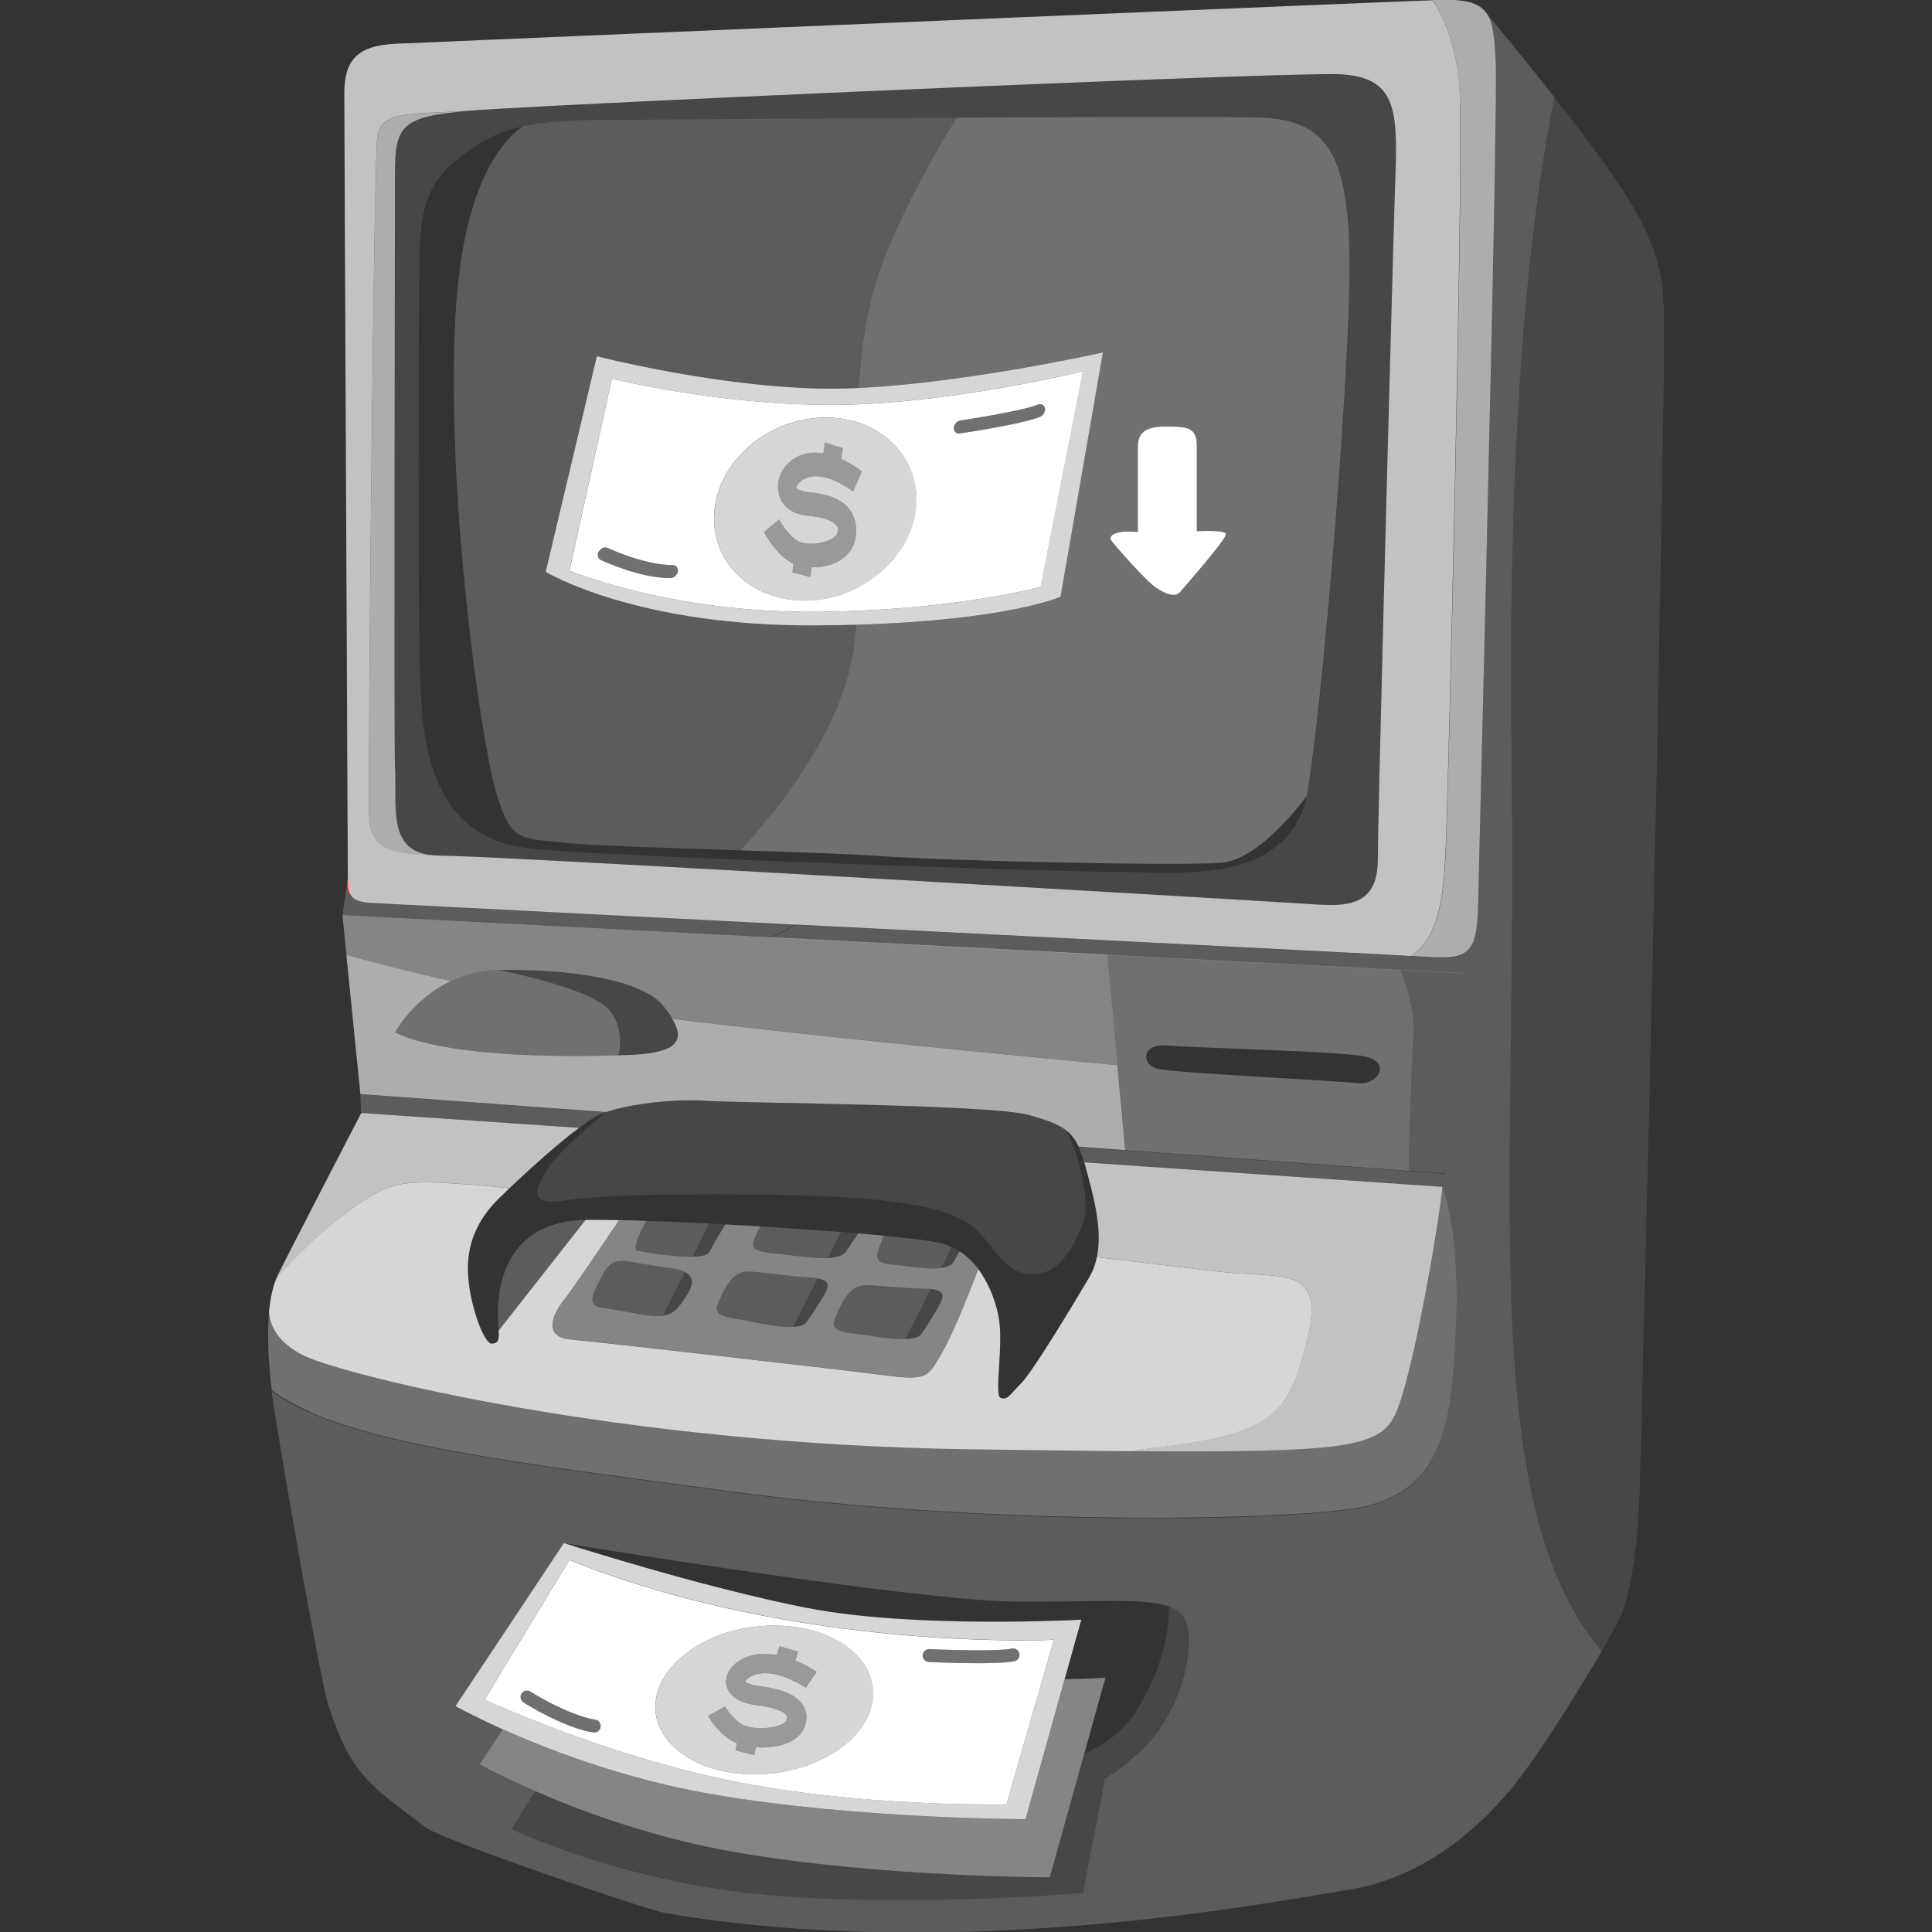 <svg viewBox="0 0 300 300" xmlns="http://www.w3.org/2000/svg"><rect x="0" y="0" width="300" height="300" fill="#333333" stroke="none"/><g fill="#fff"><path d="m 133.42 60.25 c 16.67 -.77 37.83 -5.51 37.83 -5.51 l -6.58 37.94 s -8.11 3.63 -31.65 4.34 c -.16 1.79 -.37 3.51 -.68 5.15 -2.34 12.56 -12.5 24.68 -17.35 29.87 8.66 .28 17.1 .57 21.8 .9 10.84 .77 46.71 1.55 52.9 1.03 4.41 -.37 9.74 -5.71 13.19 -10.34 .07 -.31 .14 -.61 .19 -.94 2.56 -15.25 6.95 -69.78 6.47 -84.18 s -3.42 -19.89 -13.79 -20.25 c -4.59 -.16 -25.06 -.11 -46.6 0 -.17 0 -.34 0 -.52 0 -4.05 6.51 -8.4 14.39 -11.46 22.35 -2.32 6.06 -3.35 12.77 -3.77 19.64 z m 43.26 22.36 v -13.16 c 0 -1.94 .77 -3.23 4.26 -3.23 s 4.9 .13 4.9 2.97 v 13.29 s 4.26 -.26 4.52 .39 -6.32 8.13 -7.1 9.03 -2.19 .39 -3.74 -.65 -6.45 -6.58 -6.97 -7.36 c -.52 -.77 .77 -1.68 4.13 -1.29 z" opacity=".3"/><path d="m 224.56 130.86 c -.32 7.99 -.92 14.57 -5.45 17.58 1 .07 1.9 .13 2.73 .17 .45 .02 .87 .04 1.27 .05 1.13 .03 2.07 -.01 2.86 -.16 .44 -.09 .82 -.22 1.16 -.4 .65 -.33 1.13 -.82 1.49 -1.55 .14 -.29 .27 -.62 .37 -.99 .05 -.19 .1 -.38 .14 -.59 .22 -1.05 .34 -2.37 .38 -4.06 .02 -.92 .07 -3.11 .15 -6.29 .02 -.91 .05 -1.9 .07 -2.96 .01 -.4 .02 -.81 .03 -1.23 .03 -1.26 .06 -2.61 .1 -4.04 .03 -1.27 .06 -2.61 .1 -4.01 .05 -2.1 .11 -4.32 .16 -6.66 .04 -1.56 .08 -3.16 .12 -4.81 .08 -3.29 .16 -6.76 .25 -10.34 .04 -1.79 .09 -3.61 .13 -5.45 .02 -.92 .04 -1.85 .07 -2.78 .04 -1.86 .09 -3.74 .13 -5.64 .25 -10.42 .49 -21.23 .72 -31.35 .06 -2.76 .12 -5.47 .17 -8.1 .04 -1.76 .07 -3.48 .11 -5.17 .03 -1.69 .07 -3.33 .1 -4.93 .05 -2.4 .09 -4.7 .13 -6.88 .03 -1.45 .05 -2.85 .07 -4.18 s .04 -2.61 .06 -3.81 c .03 -1.81 .05 -3.46 .07 -4.93 .01 -.98 .02 -1.89 .03 -2.71 .01 -1.23 .01 -2.28 .01 -3.11 0 -.28 0 -.53 -.01 -.76 -.01 -.46 -.01 -.82 -.03 -1.08 -.04 -.9 -.08 -1.74 -.14 -2.52 -.06 -.77 -.13 -1.48 -.24 -2.13 s -.24 -1.22 -.41 -1.73 -.39 -.95 -.67 -1.32 c -1.4 -1.89 -4.07 -2.12 -7.87 -2.01 -.11 0 -.27 .01 -.46 .01 1.97 2.91 4.11 7.95 4.3 16.27 .37 15.74 -1.83 105.4 -2.2 114.55 z" opacity=".6"/><path d="m 219.44 160.87 c -.32 5.14 -.64 17.89 -.72 20.93 l 5.72 .42 3.05 -31.11 -10.11 -.52 c .82 1.87 2.33 5.97 2.06 10.28 z" opacity=".2"/><path d="m 170.32 195.2 c 9.65 1.16 16.77 2.01 19.11 2.27 9.88 1.1 16.47 -1.1 13.54 10.61 s -5.12 14.64 -24.52 16.84 c -.8 .09 -1.74 .23 -2.79 .41 33.13 .26 38.55 -.61 40.97 -5.65 2.93 -6.1 7.32 -32.94 7.32 -35.38 l -24.04 -1.64 -22.5 -1.54 -2.46 -.17 -6.15 -.42 -.42 -.03 c .07 .22 .13 .45 .19 .69 1.17 4.38 2.68 9.58 1.75 14.02 z" opacity=".7"/><path d="m 53.28 188.69 c 7.32 -5.49 8.78 -5.49 19.76 -4.76 1.16 .08 3.25 .28 6.08 .57 4 -3.8 7.94 -7.24 10.78 -9.36 l -33.81 -2.31 s -2.5 4.82 -5.37 10.37 -6.1 11.83 -7.56 14.76 c -.04 .09 -.08 .2 -.12 .29 2.84 -3.07 6.59 -6.81 10.24 -9.56 z" opacity=".7"/><path d="m 174.73 178.59 l 2.41 .18 2.6 .19 38.99 2.85 c .07 -3.04 .4 -15.79 .72 -20.93 .27 -4.31 -1.24 -8.41 -2.06 -10.28 l -20.13 -1.04 -8.18 -.42 -7.78 -.4 -9.38 -.49 1.59 17.16 1.22 13.19 z m 6.52 -16.25 c 4.15 .37 24.77 .85 30.01 1.59 5.25 .73 2.68 4.64 -.37 4.27 s -28.18 -1.59 -30.99 -2.2 -2.67 -4.01 1.34 -3.66 z" opacity=".3"/><path d="m 92.62 173.32 c .4 -.21 .92 -.42 1.51 -.62 l -38.17 -2.79 .12 2.93 33.81 2.31 c 1.09 -.82 2.02 -1.45 2.73 -1.82 z" opacity=".2"/><path d="m 48.03 219.21 c .76 .34 1.56 .66 2.38 .98 1.46 .56 3.03 1.09 4.69 1.59 .55 .17 1.12 .33 1.7 .49 .62 .17 1.25 .34 1.89 .51 1.29 .33 2.62 .66 4 .97 2.88 .65 5.97 1.26 9.24 1.85 1.3 .23 2.62 .46 3.98 .68 .95 .16 1.92 .32 2.9 .47 .84 .13 1.69 .27 2.55 .4 2.58 .39 5.25 .78 8 1.17 5.5 .77 11.32 1.55 17.41 2.36 2.03 .27 4.09 .55 6.18 .83 2.15 .29 4.32 .57 6.5 .82 4.36 .52 8.75 .96 13.14 1.34 2.19 .19 4.38 .37 6.57 .53 1.38 .1 2.76 .2 4.14 .29 2.75 .18 5.48 .34 8.18 .48 6.75 .34 13.31 .55 19.49 .64 3.3 .05 6.49 .07 9.54 .06 1.53 -.01 3.02 -.02 4.48 -.04 .73 -.01 1.45 -.02 2.15 -.03 1.42 -.03 2.8 -.06 4.13 -.09 4.01 -.11 7.63 -.28 10.77 -.48 1.57 -.1 3.02 -.22 4.34 -.34 .88 -.08 1.7 -.17 2.46 -.25 2.46 -.29 4.55 -.81 6.34 -1.56 .55 -.23 1.06 -.48 1.55 -.75 .26 -.14 .52 -.29 .77 -.45 1.4 -.87 2.56 -1.91 3.51 -3.11 .41 -.52 .79 -1.06 1.13 -1.63 s .65 -1.17 .93 -1.79 c 1.12 -2.49 1.77 -5.39 2.19 -8.57 .06 -.44 .11 -.89 .16 -1.34 .09 -.77 .16 -1.56 .22 -2.37 .07 -.85 .13 -1.71 .18 -2.59 .03 -.44 .05 -.88 .08 -1.33 .05 -.89 .1 -1.79 .14 -2.71 .09 -1.83 .13 -3.55 .12 -5.15 s -.06 -3.09 -.14 -4.46 c -.04 -.69 -.09 -1.34 -.14 -1.97 -.12 -1.34 -.26 -2.54 -.41 -3.63 -.14 -.95 -.28 -1.8 -.43 -2.55 -.11 -.58 -.22 -1.1 -.33 -1.56 -.32 -1.37 -.59 -2.21 -.7 -2.51 -.01 -.03 -.02 -.07 -.03 -.09 -.01 -.03 -.02 -.05 -.02 -.05 0 2.44 -4.39 29.28 -7.32 35.38 -2.42 5.04 -7.85 5.92 -40.97 5.65 -6.93 -.06 -15.08 -.16 -24.66 -.29 -55.39 -.73 -97.84 -11.71 -103.45 -14.4 -3.56 -1.7 -5.55 -4 -5.77 -6.95 -.33 3.53 -.13 7.84 .41 12.22 .7 .51 1.45 1.01 2.26 1.48 1.09 .64 2.3 1.24 3.59 1.81 z" opacity=".3"/><path d="m 47.55 210.65 c 5.61 2.68 48.07 13.66 103.45 14.4 9.59 .13 17.73 .23 24.66 .29 1.05 -.18 1.99 -.32 2.79 -.41 19.4 -2.2 21.59 -5.12 24.52 -16.84 2.93 -11.71 -3.66 -9.52 -13.54 -10.61 -2.34 -.26 -9.45 -1.11 -19.11 -2.27 -.23 1.12 -.62 2.19 -1.21 3.19 -2.93 4.94 -8.78 14.64 -10.61 16.47 s -2.01 2.56 -3.11 2.2 c -1.1 -.37 .55 -8.42 -.37 -12.81 -.5 -2.38 -1.48 -5.02 -3.11 -7.18 -.92 2.44 -3.74 9.72 -5.55 12.85 -2.2 3.78 -2.2 4.51 -8.66 3.66 -6.47 -.85 -45.14 -5.25 -49.17 -5.61 -4.03 -.37 -2.93 -3.66 -.98 -6.1 1.25 -1.57 5.61 -8 8.58 -12.41 -2 -.04 -3.76 -.06 -5.17 -.04 -.01 0 -.02 0 -.03 0 l -13.51 17.2 c .16 1.56 -.18 2.01 -1.1 2.01 s -2.56 -3.84 -3.29 -7.87 -.94 -9.47 4.58 -14.82 c .5 -.49 1 -.97 1.5 -1.44 -2.83 -.3 -4.92 -.49 -6.08 -.57 -10.98 -.73 -12.44 -.73 -19.76 4.76 -3.66 2.74 -7.41 6.49 -10.24 9.56 -.65 1.42 -1.06 3.28 -1.26 5.46 .23 2.95 2.21 5.24 5.77 6.95 z" opacity=".8"/><path d="m 77.44 206.62 l 13.51 -17.2 c -12.24 .2 -14.25 10.07 -13.51 17.2 z" opacity=".2"/><path d="m 94.51 156.72 c -3.17 -3.42 -17.08 -6.1 -17.08 -6.1 -2.87 .05 -5.33 .73 -7.41 1.72 -5.89 2.79 -8.69 7.98 -8.69 7.98 8.04 3.76 25.2 3.85 34.72 3.55 .37 -1.86 .53 -4.91 -1.54 -7.14 z" opacity=".3"/><path d="m 98.91 194.18 c .64 .13 5.51 1.06 8.65 .97 l 2.6 -5.16 c -3.47 -.18 -6.82 -.32 -9.83 -.42 -1.28 2.25 -2.1 4.47 -1.43 4.61 z" opacity=".2"/><path d="m 110.18 194.36 c .6 -1.19 1.73 -3.08 2.45 -4.24 -.83 -.05 -1.65 -.09 -2.46 -.13 l -2.6 5.16 c 1.32 -.04 2.34 -.25 2.61 -.79 z" opacity=".1"/><path d="m 148.99 194.31 c -.28 .51 -.57 1.04 -.89 1.6 -.32 .57 -1.05 .86 -1.97 .98 -2.19 .3 -5.44 -.35 -6.86 -.47 -2.02 -.16 -3.5 -.32 -2.95 -2.07 .32 -1 .63 -1.8 .93 -2.47 -.72 -.07 -1.48 -.14 -2.25 -.21 -.57 -.05 -1.16 -.1 -1.75 -.15 -.54 .86 -1.2 1.83 -1.91 2.86 -.43 .63 -1.49 .89 -2.79 .96 -2.63 .14 -6.27 -.53 -7.9 -.67 -2.44 -.21 -4.24 -.41 -3.56 -2.14 .32 -.82 .63 -1.51 .94 -2.1 -1.13 -.07 -2.26 -.14 -3.39 -.2 -.67 -.04 -1.34 -.08 -2.01 -.11 -.72 1.16 -1.85 3.05 -2.45 4.24 -.27 .54 -1.29 .75 -2.61 .79 -3.15 .09 -8.02 -.84 -8.65 -.97 -.67 -.13 .15 -2.36 1.43 -4.61 -1.49 -.05 -2.9 -.09 -4.2 -.12 -2.97 4.41 -7.33 10.84 -8.58 12.41 -1.95 2.44 -3.05 5.73 .98 6.1 s 42.7 4.76 49.17 5.61 6.47 .12 8.66 -3.66 c 1.82 -3.13 4.63 -10.41 5.55 -12.85 -.24 -.32 -.49 -.63 -.76 -.92 -.64 -.69 -1.35 -1.32 -2.16 -1.83 z m -43.17 8.05 c -.96 1.36 -1.81 1.81 -2.87 1.94 -.35 .05 -.73 .06 -1.13 .06 -1.64 0 -5.27 -.91 -8.18 -1.27 s -1.27 -2.73 -.18 -4.91 2 -2.54 4 -2.36 c 0 0 1.45 .36 6.72 1.09 .98 .13 1.69 .34 2.19 .61 2.24 1.16 .48 3.36 -.56 4.84 z m 22.35 -1.64 c -.55 1.09 -1.64 2.73 -2.91 4.54 -.35 .5 -1.13 .72 -2.1 .78 -2.56 .14 -6.55 -.88 -8.26 -1.14 -2.36 -.36 -4.11 -.67 -3.45 -2.36 1.82 -4.72 3.45 -5.09 4.91 -5.09 s 5.82 .73 9.27 .91 c .53 .03 .97 .08 1.33 .15 2 .37 1.67 1.29 1.21 2.21 z m 17.83 1.65 c -.53 1.11 -1.6 2.8 -2.85 4.67 -.41 .61 -1.38 .85 -2.59 .9 -2.5 .1 -6 -.65 -7.56 -.83 -2.31 -.26 -4.02 -.49 -3.38 -2.22 1.78 -4.8 3.38 -5.23 4.81 -5.3 1.42 -.06 5.7 .48 9.08 .52 .37 0 .69 .02 .97 .05 2.32 .23 2 1.21 1.52 2.2 z" opacity=".4"/><path d="m 104.18 196.9 c -5.27 -.73 -6.72 -1.09 -6.72 -1.09 -2 -.18 -2.91 .18 -4 2.36 s -2.73 4.54 .18 4.91 c 2.91 .36 6.54 1.27 8.18 1.27 .41 0 .78 -.01 1.13 -.06 l 3.42 -6.79 c -.51 -.26 -1.22 -.47 -2.19 -.61 z" opacity=".2"/><path d="m 106.38 197.51 l -3.42 6.79 c 1.06 -.14 1.91 -.58 2.87 -1.94 1.04 -1.48 2.8 -3.69 .56 -4.84 z" opacity=".1"/><path d="m 125.63 198.36 c -3.45 -.18 -7.81 -.91 -9.27 -.91 s -3.09 .36 -4.91 5.09 c -.65 1.7 1.09 2 3.45 2.36 1.71 .26 5.7 1.28 8.26 1.14 l 3.8 -7.53 c -.37 -.07 -.8 -.12 -1.33 -.15 z" opacity=".2"/><path d="m 126.96 198.51 l -3.8 7.53 c .98 -.06 1.75 -.27 2.1 -.78 1.27 -1.82 2.36 -3.45 2.91 -4.54 .46 -.92 .78 -1.84 -1.21 -2.21 z" opacity=".1"/><path d="m 120.65 194.68 c 1.63 .14 5.27 .81 7.9 .67 l 2.04 -4.04 c -3.92 -.31 -8.22 -.61 -12.56 -.87 -.31 .59 -.62 1.28 -.94 2.1 -.67 1.74 1.13 1.93 3.56 2.14 z" opacity=".2"/><path d="m 131.34 194.39 c .72 -1.03 1.37 -2.01 1.91 -2.86 -.86 -.07 -1.75 -.14 -2.66 -.22 l -2.04 4.04 c 1.3 -.07 2.35 -.33 2.79 -.96 z" opacity=".1"/><path d="m 143.51 200.12 c -3.38 -.04 -7.66 -.58 -9.08 -.52 s -3.03 .49 -4.81 5.3 c -.64 1.72 1.07 1.95 3.38 2.22 1.56 .18 5.06 .93 7.56 .83 l 3.92 -7.77 c -.28 -.03 -.6 -.05 -.97 -.05 z" opacity=".2"/><path d="m 144.48 200.17 l -3.92 7.77 c 1.21 -.05 2.19 -.29 2.59 -.9 1.25 -1.87 2.32 -3.55 2.85 -4.67 .48 -.99 .8 -1.98 -1.52 -2.2 z" opacity=".1"/><path d="m 139.27 196.42 c 1.42 .12 4.68 .76 6.86 .47 l 1.63 -3.24 c -.48 -.22 -.99 -.42 -1.53 -.57 -1.31 -.36 -4.6 -.78 -8.98 -1.2 -.3 .67 -.61 1.47 -.93 2.47 -.56 1.75 .93 1.91 2.95 2.07 z" opacity=".2"/><path d="m 148.11 195.91 c .31 -.55 .61 -1.09 .89 -1.6 -.39 -.25 -.8 -.47 -1.23 -.66 l -1.63 3.24 c .92 -.12 1.65 -.41 1.97 -.98 z" opacity=".1"/><path d="m 84.75 181.92 c -2.2 3.66 -2.01 5.31 3.66 4.39 s 25.99 -1.1 39.53 -.55 20.68 2.2 23.79 5.31 4.39 6.95 8.97 6.77 6.77 -6.04 7.69 -8.6 c .59 -1.64 -.11 -8.68 -2.89 -13.77 -1.26 -.97 -3.02 -1.57 -5.71 -2.33 -5.86 -1.65 -43.55 -1.83 -50.14 -2.2 -5.63 -.31 -12.04 .58 -15.51 1.76 0 0 -7.18 5.57 -9.38 9.23 z" opacity=".1"/><path d="m 77.44 150.62 s 13.91 2.68 17.08 6.1 c 2.07 2.23 1.9 5.29 1.54 7.14 .66 -.02 1.29 -.04 1.88 -.07 7.55 -.31 8.35 -2.44 6.45 -5.61 -.36 -.6 -.81 -1.23 -1.33 -1.89 -3.29 -4.21 -14.64 -5.86 -25.62 -5.67 z" opacity=".1"/><path d="m 109.64 170.94 c 6.59 .37 44.28 .55 50.14 2.2 2.69 .76 4.45 1.37 5.71 2.33 .85 .65 1.48 1.46 2 2.59 l .53 .04 6.7 .49 -1.22 -13.19 c -12.56 -1.18 -40.77 -3.88 -62.39 -6.4 -2.33 -.27 -4.59 -.54 -6.73 -.81 1.9 3.18 1.1 5.31 -6.45 5.61 -.58 .02 -1.21 .05 -1.88 .07 -9.53 .3 -26.68 .22 -34.72 -3.55 0 0 2.8 -5.19 8.69 -7.98 -6.86 -1.54 -12.48 -3.02 -16.24 -4.08 l 2.18 21.63 38.17 2.79 c 3.47 -1.18 9.88 -2.07 15.51 -1.76 z" opacity=".6"/><path d="m 234.74 118.55 c -.91 -58.48 3.93 -90.38 6.64 -103.44 -5.53 -7.05 -10.6 -13.08 -10.6 -13.08 .27 .37 .49 .81 .67 1.32 s .31 1.08 .41 1.73 .18 1.35 .24 2.13 c .06 .77 .1 1.61 .14 2.52 .01 .26 .02 .62 .03 1.08 0 .23 0 .48 .01 .76 0 .83 0 1.87 -.01 3.11 -.01 .82 -.02 1.73 -.03 2.71 -.02 1.48 -.04 3.13 -.07 4.93 -.02 1.2 -.04 2.48 -.06 3.81 s -.05 2.73 -.07 4.18 c -.04 2.17 -.08 4.47 -.13 6.88 -.03 1.6 -.07 3.25 -.1 4.93 -.04 1.69 -.07 3.41 -.11 5.17 -.06 2.64 -.11 5.34 -.17 8.1 -.22 10.12 -.47 20.93 -.72 31.35 -.05 1.89 -.09 3.78 -.13 5.64 -.02 .93 -.04 1.86 -.07 2.78 -.04 1.84 -.09 3.66 -.13 5.45 -.09 3.58 -.17 7.04 -.25 10.34 -.04 1.65 -.08 3.25 -.12 4.81 -.06 2.34 -.11 4.56 -.16 6.66 -.03 1.4 -.07 2.73 -.1 4.01 -.04 1.43 -.07 2.78 -.1 4.04 -.01 .42 -.02 .83 -.03 1.23 -.03 1.07 -.05 2.06 -.07 2.96 -.08 3.18 -.13 5.37 -.15 6.29 -.04 1.69 -.15 3.01 -.38 4.06 -.04 .21 -.09 .4 -.14 .59 -.11 .37 -.23 .7 -.37 .99 -.36 .73 -.84 1.22 -1.49 1.55 -.34 .17 -.72 .31 -1.16 .4 -.78 .16 -1.72 .19 -2.86 .16 -.4 -.01 -.82 -.03 -1.27 -.05 -.82 -.04 -1.73 -.1 -2.73 -.17 -.08 -.01 -.15 -.01 -.23 -.02 -.22 -.01 -.53 -.03 -.93 -.06 -.4 -.02 -.9 -.05 -1.47 -.08 s -1.24 -.07 -1.98 -.11 -1.56 -.08 -2.46 -.13 c -.45 -.02 -.92 -.05 -1.4 -.07 -.97 -.05 -2.01 -.11 -3.12 -.16 -1.11 -.06 -2.29 -.12 -3.52 -.18 -1.86 -.1 -3.86 -.2 -5.98 -.31 -1.82 -.09 -3.73 -.19 -5.71 -.29 -.85 -.04 -1.72 -.09 -2.59 -.13 -2.64 -.14 -5.4 -.28 -8.25 -.42 -1.49 -.08 -3.02 -.15 -4.56 -.23 -1.7 -.09 -3.43 -.18 -5.19 -.27 -1.82 -.09 -3.66 -.19 -5.53 -.28 -3.46 -.18 -7 -.36 -10.58 -.54 -1.84 -.09 -3.69 -.19 -5.55 -.28 -7.39 -.38 -14.91 -.76 -22.31 -1.13 -.67 -.03 -1.34 -.07 -2.02 -.1 -.68 -.04 -1.36 -.07 -2.04 -.1 l -3.89 2.01 27.87 1.44 24.25 1.26 9.38 .49 7.78 .4 8.18 .42 20.13 1.04 10.11 .52 -3.05 31.11 -5.72 -.42 -38.99 -2.85 -2.6 -.19 -2.41 -.18 -6.7 -.49 -.53 -.04 c .32 .68 .6 1.49 .88 2.44 l .42 .03 6.15 .42 2.46 .17 22.5 1.54 24.04 1.64 s .01 .02 .02 .05 c .01 .02 .02 .05 .03 .09 .11 .3 .38 1.13 .7 2.51 .11 .46 .22 .98 .33 1.56 .14 .75 .29 1.6 .43 2.55 .16 1.08 .3 2.28 .41 3.63 .05 .63 .1 1.29 .14 1.97 .08 1.37 .13 2.86 .14 4.46 s -.03 3.32 -.12 5.15 c -.05 .92 -.09 1.82 -.14 2.71 -.03 .45 -.05 .89 -.08 1.33 -.05 .88 -.11 1.74 -.18 2.59 -.07 .8 -.14 1.59 -.22 2.37 -.05 .45 -.1 .9 -.16 1.34 -.42 3.19 -1.07 6.08 -2.19 8.57 -.28 .62 -.59 1.22 -.93 1.79 s -.72 1.12 -1.13 1.63 c -.96 1.2 -2.12 2.24 -3.51 3.11 -.25 .15 -.5 .3 -.77 .45 -.49 .27 -1 .52 -1.55 .75 -1.78 .74 -3.88 1.27 -6.34 1.56 -.76 .09 -1.58 .17 -2.46 .25 -1.32 .12 -2.77 .23 -4.34 .34 -3.14 .21 -6.77 .37 -10.77 .48 -1.34 .04 -2.71 .07 -4.13 .09 -.71 .01 -1.43 .02 -2.15 .03 -1.46 .02 -2.95 .03 -4.48 .04 -3.05 .01 -6.24 -.01 -9.54 -.06 -6.18 -.09 -12.74 -.3 -19.49 -.64 -2.7 -.14 -5.43 -.29 -8.18 -.48 -1.38 -.09 -2.75 -.19 -4.14 -.29 -2.18 -.16 -4.37 -.34 -6.57 -.53 -4.39 -.38 -8.78 -.83 -13.14 -1.34 -2.18 -.26 -4.35 -.53 -6.5 -.82 -2.09 -.28 -4.15 -.56 -6.18 -.83 -6.09 -.82 -11.91 -1.59 -17.41 -2.36 -2.75 -.39 -5.42 -.77 -8 -1.17 -.86 -.13 -1.71 -.26 -2.55 -.4 -.98 -.16 -1.95 -.31 -2.9 -.47 -1.35 -.22 -2.68 -.45 -3.98 -.68 -3.27 -.58 -6.36 -1.19 -9.24 -1.85 -1.38 -.31 -2.71 -.64 -4 -.97 -.64 -.17 -1.27 -.34 -1.89 -.51 -.58 -.16 -1.14 -.33 -1.7 -.49 -1.66 -.5 -3.22 -1.03 -4.69 -1.59 -.83 -.32 -1.62 -.64 -2.38 -.98 -1.29 -.57 -2.5 -1.17 -3.59 -1.81 -.81 -.47 -1.57 -.97 -2.26 -1.48 .66 5.32 7.45 44.45 8.8 48.69 3.44 10.84 6.56 12.57 15.22 19.13 2.37 1.8 33.91 12.69 37.28 13.27 45.87 7.81 94.87 -1.92 105.85 -3.63 s 19.57 -8.69 25.41 -15.78 c 3.6 -4.36 9.68 -13.88 14.01 -21.32 -19.66 -23.14 -12.99 -72.61 -14.01 -137.73 z m -58.37 154.02 c -1.76 1.53 -3.26 2.7 -4.79 3.59 l -3.44 17.78 s -26.26 2.26 -48.77 .33 -39.98 -10.24 -39.98 -10.24 l 3.41 -5.41 .31 -.49 c -.75 -.33 -1.46 -.65 -2.13 -.95 -4.12 -1.88 -6.49 -3.21 -6.49 -3.21 l 2.76 -4.15 .85 -1.28 c -.16 -.07 -.31 -.14 -.47 -.21 -4.36 -1.97 -6.88 -3.39 -6.88 -3.39 l 2.24 -3.37 1.78 -2.67 8.36 -12.58 4.45 -6.7 c 3.35 .56 54.74 8.94 70.1 9.08 12.09 .11 20 -.64 23.86 .74 1.04 .37 1.81 .89 2.25 1.64 2.1 3.49 .14 14.94 -7.4 21.5 z" opacity=".2"/><path d="m 224 184.44 c .11 .3 .38 1.13 .7 2.51 -.32 -1.37 -.59 -2.21 -.7 -2.51 z" opacity=".3"/><path d="m 224 184.44 c .11 .3 .38 1.13 .7 2.51 -.32 -1.37 -.59 -2.21 -.7 -2.51 z" opacity=".2"/><path d="m 253.96 32.78 c -2.26 -4.09 -7.03 -10.54 -11.65 -16.48 -.31 -.4 -.62 -.79 -.93 -1.19 -2.71 13.06 -7.56 44.96 -6.64 103.44 1.02 65.12 -5.65 114.59 14.01 137.73 .91 -1.57 1.75 -3.06 2.47 -4.38 2.03 -3.73 3.11 -12.54 3.35 -19.13 .14 -3.86 1.98 -77.53 2.77 -117.57 .56 -28.34 1.02 -53.48 1.02 -58.03 0 -10.98 .73 -15.13 -4.39 -24.4 z" opacity=".1"/><path d="m 183.77 251.06 c -.45 -.74 -1.21 -1.26 -2.25 -1.64 -.02 3.99 -.99 9.76 -5.01 16.16 -1.02 1.62 -2.27 2.96 -3.68 4.08 -1.37 1.09 -2.89 1.97 -4.48 2.67 l -1.6 5.72 -3.76 13.46 s -26.19 0 -48.65 -3.87 c -11.29 -1.95 -21.3 -5.39 -28.47 -8.34 -.98 -.4 -1.91 -.8 -2.78 -1.18 l -.31 .49 -3.41 5.41 s 17.47 8.3 39.98 10.24 48.77 -.33 48.77 -.33 l 3.44 -17.78 c 1.53 -.89 3.04 -2.07 4.79 -3.59 7.54 -6.56 9.49 -18.01 7.4 -21.5 z" opacity=".1"/><path d="m 125.45 249.71 c -16.52 -3.23 -37.89 -10.1 -37.89 -10.1 l -4.45 6.7 -8.36 12.58 -1.78 2.67 -2.24 3.37 s 2.53 1.42 6.88 3.39 c .15 .07 .31 .14 .47 .21 2.44 1.09 5.4 2.33 8.79 3.59 6.58 2.44 14.75 4.94 23.73 6.49 11.57 2 24.12 2.96 33.59 3.43 8.9 .44 15.06 .44 15.06 .44 l 1.03 -3.69 1.24 -4.45 3 -10.74 .79 -2.83 2.59 -9.26 s -25.94 1.42 -42.45 -1.81 z m 36.4 11.13 l -.89 3.08 -3.14 10.9 -1.16 4.05 -.37 1.3 s -4.14 .1 -10.5 -.13 c -8.18 -.29 -20.03 -1.11 -31.43 -3.36 -9.47 -1.87 -18.63 -4.78 -25.7 -7.36 -2.61 -.95 -4.93 -1.85 -6.88 -2.64 -.69 -.28 -1.34 -.54 -1.93 -.79 -2.9 -1.21 -4.59 -1.99 -4.59 -1.99 l .4 -.66 2.9 -4.77 5.06 -8.34 4.8 -7.91 c 35.48 14.32 75.23 12.39 75.23 12.39 l -1.79 6.22 z" opacity=".8"/><path d="m 88.42 242.23 l -4.8 7.91 -5.06 8.34 -2.9 4.77 -.4 .66 s 1.69 .79 4.59 1.99 c .59 .25 1.24 .51 1.93 .79 1.95 .79 4.27 1.69 6.88 2.64 7.07 2.57 16.23 5.49 25.7 7.36 11.4 2.25 23.25 3.07 31.43 3.36 6.36 .22 10.5 .13 10.5 .13 l .37 -1.3 1.16 -4.05 3.14 -10.9 .89 -3.08 1.79 -6.22 s -39.74 1.94 -75.23 -12.39 z m 3.87 26.8 c -.05 0 -.11 0 -.17 -.01 -.92 -.15 -1.87 -.41 -2.82 -.74 -3.99 -1.36 -7.81 -3.8 -8.01 -3.93 -.11 -.07 -.19 -.16 -.26 -.25 -.24 -.32 -.27 -.77 -.04 -1.13 .24 -.37 .67 -.52 1.07 -.42 .11 .03 .22 .06 .31 .12 .05 .03 4.12 2.63 8.03 3.86 .7 .22 1.39 .4 2.05 .51 .54 .09 .91 .61 .82 1.15 -.08 .49 -.51 .84 -.99 .84 z m 43.23 -5.06 c -.01 .08 -.04 .16 -.05 .24 -1.02 6.27 -9.15 11.31 -18.34 11.31 -9.3 0 -16.15 -5.17 -15.29 -11.55 .24 -1.78 1.07 -3.46 2.32 -4.97 1.58 -1.9 3.84 -3.51 6.53 -4.67 2.82 -1.21 6.1 -1.91 9.53 -1.91 7.06 0 12.7 2.99 14.63 7.21 .61 1.34 .86 2.8 .66 4.34 z m 22.03 -6.03 c -1.04 .24 -3.31 .32 -5.69 .32 -3.38 0 -6.97 -.15 -7.62 -.18 -.55 -.02 -.98 -.49 -.96 -1.04 s .52 -.98 1.04 -.96 c 2.9 .13 10.86 .36 12.76 -.09 .54 -.13 1.08 .21 1.2 .75 .13 .54 -.21 1.08 -.75 1.2 z"/><path d="m 134.86 259.63 c -1.93 -4.23 -7.57 -7.21 -14.63 -7.21 -3.43 0 -6.71 .71 -9.53 1.91 -2.7 1.15 -4.96 2.77 -6.53 4.67 -1.25 1.51 -2.08 3.19 -2.32 4.97 -.86 6.38 5.99 11.55 15.29 11.55 9.18 0 17.31 -5.04 18.34 -11.31 .01 -.08 .04 -.16 .05 -.24 .21 -1.53 -.04 -3 -.66 -4.34 z m -9.94 8.54 c -.85 2.28 -3.88 3.18 -6.7 3.18 -.28 0 -.54 -.03 -.81 -.05 l -.31 1.22 -2.91 -.73 .27 -1.08 c -2.68 -1.13 -4.32 -3.92 -4.51 -4.27 l 2.62 -1.47 c .42 .74 1.88 2.75 3.55 3.15 2.49 .59 5.65 -.08 5.99 -1 .18 -.49 .07 -.67 .02 -.75 -.16 -.26 -.98 -1.16 -4.74 -1.62 -4.31 -.53 -4.66 -2.92 -4.66 -3.64 0 -.13 .03 -.25 .05 -.38 .24 -1.88 2.23 -3.51 4.86 -3.86 1.01 -.14 2.02 -.07 2.99 .11 l .03 -.1 .38 -1.27 2.87 .86 -.33 1.09 -.08 .28 c 1.88 .76 3.21 1.68 3.32 1.75 l -1.71 2.46 c -.04 -.03 -3.83 -2.63 -7.08 -2.2 -1.55 .21 -2.28 1.02 -2.3 1.25 .02 .03 .14 .14 .4 .26 .31 .15 .82 .32 1.63 .42 3.75 .46 5.96 1.42 6.94 3.04 .42 .69 .8 1.83 .22 3.36 z" opacity=".8"/><path d="m 92.46 267.05 c -.66 -.11 -1.35 -.29 -2.05 -.51 -3.91 -1.23 -7.98 -3.83 -8.03 -3.86 -.1 -.06 -.21 -.1 -.31 -.12 -.4 -.09 -.83 .06 -1.07 .42 -.23 .36 -.2 .8 .04 1.13 .07 .1 .15 .19 .26 .25 .2 .13 4.02 2.57 8.01 3.93 .95 .32 1.9 .58 2.82 .74 .06 .01 .11 .01 .17 .01 .48 0 .9 -.35 .99 -.84 .09 -.55 -.28 -1.06 -.82 -1.15 z" opacity=".3"/><path d="m 144.25 258.08 c .64 .03 4.24 .18 7.62 .18 2.38 0 4.65 -.08 5.69 -.32 .54 -.13 .87 -.67 .75 -1.2 -.13 -.54 -.67 -.87 -1.2 -.75 -1.9 .45 -9.86 .22 -12.76 .09 -.52 -.02 -1.02 .4 -1.04 .96 -.02 .55 .4 1.02 .96 1.04 z" opacity=".3"/><path d="m 117.76 261.77 c -.81 -.1 -1.32 -.27 -1.63 -.42 -.26 -.12 -.38 -.23 -.4 -.26 .02 -.23 .75 -1.05 2.3 -1.25 3.24 -.44 7.04 2.17 7.08 2.2 l 1.71 -2.46 c -.1 -.07 -1.44 -.99 -3.32 -1.75 l .08 -.28 .33 -1.09 -2.87 -.86 -.38 1.27 -.03 .1 c -.97 -.18 -1.99 -.25 -2.99 -.11 -2.63 .35 -4.62 1.98 -4.86 3.86 -.02 .13 -.05 .25 -.05 .38 0 .72 .35 3.11 4.66 3.64 3.76 .46 4.58 1.36 4.74 1.62 .05 .08 .16 .27 -.02 .75 -.35 .92 -3.5 1.6 -5.99 1 -1.68 -.4 -3.14 -2.41 -3.55 -3.15 l -2.62 1.47 c .2 .35 1.83 3.14 4.51 4.27 l -.27 1.08 2.91 .73 .31 -1.22 c .27 .02 .54 .05 .81 .05 2.83 0 5.85 -.9 6.7 -3.18 .57 -1.53 .2 -2.67 -.22 -3.36 -.98 -1.62 -3.19 -2.58 -6.94 -3.04 z" opacity=".5"/><path d="m 149.03 67.33 c .61 -.09 4 -.61 7.18 -1.24 2.24 -.44 4.38 -.94 5.36 -1.38 .51 -.23 .82 -.83 .7 -1.34 s -.63 -.75 -1.13 -.52 c -1.79 .8 -9.29 2.06 -12.02 2.47 -.49 .08 -.96 .59 -.98 1.15 s .38 .94 .9 .86 z" opacity=".3"/><path d="m 179.52 91.26 c 1.55 1.03 2.97 1.55 3.74 .65 s 7.36 -8.39 7.1 -9.03 -4.52 -.39 -4.52 -.39 v -13.29 c 0 -2.84 -1.42 -2.97 -4.9 -2.97 s -4.26 1.29 -4.26 3.23 v 13.16 c -3.36 -.39 -4.64 .52 -4.13 1.29 .52 .77 5.42 6.32 6.97 7.36 z"/></g><path d="m 54.01 136.59 c 0 .9 .1 1.57 .33 2.09 -.23 -.51 -.33 -1.19 -.33 -2.09 z" fill="none" stroke="#f00" stroke-miterlimit="10" stroke-width=".3"/><g fill="#fff"><path d="m 171.92 148.23 l -24.25 -1.26 -27.87 -1.44 -66.63 -3.45 .3 2.93 .33 3.25 c 3.76 1.06 9.39 2.54 16.24 4.08 2.08 -.98 4.54 -1.67 7.41 -1.72 10.98 -.18 22.33 1.46 25.62 5.67 .52 .66 .97 1.3 1.33 1.89 2.15 .27 4.4 .54 6.73 .81 21.62 2.52 49.83 5.22 62.39 6.4 l -1.59 -17.16 z" opacity=".4"/><path d="m 111.88 142.93 c -.64 -.03 -1.29 -.07 -1.92 -.1 -1.28 -.07 -2.54 -.13 -3.8 -.19 -1.88 -.1 -3.73 -.19 -5.55 -.28 -.64 -.03 -1.27 -.06 -1.89 -.1 -1.17 -.06 -2.32 -.12 -3.46 -.18 -1.75 -.09 -3.46 -.18 -5.12 -.26 -1.11 -.06 -2.2 -.11 -3.27 -.17 -.54 -.03 -1.07 -.05 -1.59 -.08 -1.05 -.05 -2.08 -.11 -3.08 -.16 -3.52 -.18 -6.75 -.34 -9.63 -.49 -.82 -.04 -1.62 -.08 -2.38 -.12 -7.26 -.37 -11.81 -.6 -12.32 -.63 -1.56 -.09 -2.52 -.32 -3.09 -.87 -.18 -.18 -.31 -.4 -.42 -.64 -.23 -.51 -.33 -1.19 -.33 -2.09 l -.01 .01 -.84 5.49 66.63 3.45 3.89 -2.01 c -2.66 -.14 -5.3 -.27 -7.9 -.4 -1.31 -.07 -2.61 -.13 -3.89 -.2 z" opacity=".2"/><path d="m 70.74 48.81 c -1.55 27.61 3.87 65.81 6.19 73.81 s 3.36 7.48 10.84 8.26 c 4.24 .44 15.93 .79 27.24 1.16 4.85 -5.19 15.01 -17.31 17.35 -29.87 .3 -1.63 .52 -3.35 .68 -5.15 -1.93 .06 -3.95 .1 -6.1 .11 -28.26 .19 -42.19 -8.32 -42.19 -8.32 l 7.94 -33.48 s 20.32 5.23 37.35 5.03 c 1.1 -.01 2.24 -.05 3.39 -.1 .42 -6.87 1.45 -13.59 3.77 -19.64 3.05 -7.96 7.41 -15.84 11.46 -22.35 -26.99 .14 -55.46 .36 -56.34 .36 -2 .1 -3.95 .31 -5.82 .6 1.99 -.45 3.98 -.6 5.82 -.6 -4.79 .03 -8.33 .37 -11.18 1.01 -3.2 2.22 -9.27 9.04 -10.4 29.18 z" opacity=".2"/><path d="m 92.32 18.63 c -1.84 0 -3.83 .15 -5.82 .6 1.87 -.29 3.82 -.5 5.82 -.6 z" opacity=".2"/><path d="m 133.42 60.25 c -1.15 .05 -2.29 .09 -3.39 .1 -17.03 .19 -37.35 -5.03 -37.35 -5.03 l -7.94 33.48 s 13.94 8.52 42.19 8.32 c 2.14 -.02 4.17 -.06 6.1 -.11 23.53 -.7 31.65 -4.34 31.65 -4.34 l 6.58 -37.94 s -21.16 4.74 -37.83 5.51 z m 28.16 30.88 s -10.91 2.99 -28.39 3.71 c -2.42 .1 -4.95 .16 -7.61 .16 -21.87 0 -37.16 -6.39 -37.16 -6.39 l 6.58 -29.81 s 16.26 4.07 34.06 4.07 c 1.39 0 2.81 -.04 4.23 -.09 16.78 -.7 34.86 -5.13 34.86 -5.13 l -6.58 33.48 z" opacity=".8"/><path d="m 133.3 62.78 c -1.42 .06 -2.84 .09 -4.23 .09 -17.81 0 -34.06 -4.07 -34.06 -4.07 l -6.58 29.81 s 15.29 6.39 37.16 6.39 c 2.66 0 5.19 -.06 7.61 -.16 17.48 -.73 28.39 -3.71 28.39 -3.71 l 6.58 -33.48 s -18.09 4.44 -34.86 5.13 z m -29.01 26.97 c -.05 .01 -.11 .01 -.17 .02 -4.79 .02 -10.58 -2.7 -10.83 -2.81 -.46 -.22 -.6 -.82 -.3 -1.33 .3 -.52 .92 -.76 1.38 -.54 .06 .03 5.69 2.67 10.07 2.65 .54 0 .91 .45 .82 1.01 -.08 .5 -.51 .92 -.99 1 z m 29.05 1.42 c -2.19 1.14 -4.65 1.88 -7.24 2.05 -8.68 .57 -15.49 -5.31 -15.22 -13.14 s 7.53 -14.64 16.21 -15.21 c 2.18 -.14 4.25 .12 6.11 .72 5.54 1.79 9.31 6.56 9.1 12.41 -.19 5.49 -3.83 10.47 -8.98 13.16 z m 28.22 -26.47 c -.98 .44 -3.12 .94 -5.36 1.38 -3.18 .63 -6.57 1.15 -7.18 1.24 -.52 .08 -.92 -.31 -.9 -.86 .02 -.56 .49 -1.07 .98 -1.15 2.74 -.42 10.23 -1.67 12.02 -2.47 .51 -.23 1.01 .01 1.13 .52 s -.2 1.12 -.7 1.34 z"/><path d="m 133.21 65.6 c -1.87 -.6 -3.93 -.87 -6.11 -.72 -8.68 .57 -15.94 7.38 -16.21 15.21 s 6.54 13.71 15.22 13.14 c 2.59 -.17 5.05 -.91 7.24 -2.05 5.15 -2.69 8.78 -7.67 8.98 -13.16 .21 -5.86 -3.56 -10.62 -9.1 -12.41 z m 0 9.01 l -.76 1.69 c -.04 -.03 -3.8 -2.97 -6.78 -2.24 -1.43 .35 -2.04 1.39 -2.04 1.67 .05 .08 .54 .57 1.95 .7 3.54 .33 5.68 1.37 6.72 3.28 .45 .81 .89 2.18 .48 4.08 -.61 2.83 -3.36 4.11 -6 4.29 -.26 .02 -.51 0 -.76 -.01 l -.19 1.51 -2.78 -.71 .16 -1.34 c -2.6 -1.22 -4.35 -4.52 -4.56 -4.93 l 2.32 -1.95 c .45 .87 1.98 3.23 3.58 3.62 2.37 .57 5.26 -.45 5.51 -1.59 .13 -.61 .01 -.82 -.04 -.92 -.17 -.31 -1 -1.36 -4.55 -1.68 -4.07 -.38 -4.59 -3.27 -4.65 -4.15 -.18 -2.49 1.64 -4.84 4.23 -5.47 .93 -.23 1.88 -.21 2.8 -.05 l .27 -1.7 2.75 .87 -.27 1.69 c 1.09 .49 2 1.05 2.58 1.45 .38 .26 .62 .45 .66 .48 l -.64 1.42 z" opacity=".8"/><path d="m 104.46 87.74 c -4.38 .02 -10.02 -2.62 -10.07 -2.65 -.46 -.22 -1.08 .02 -1.38 .54 s -.17 1.11 .3 1.33 c .24 .12 6.04 2.83 10.83 2.81 .06 0 .11 -.01 .17 -.02 .48 -.08 .9 -.5 .99 -1 .09 -.56 -.28 -1.01 -.82 -1.01 z" opacity=".3"/><path d="m 125.66 74.06 c 2.99 -.73 6.75 2.21 6.78 2.24 l .76 -1.69 .64 -1.42 c -.04 -.03 -.28 -.22 -.66 -.48 -.58 -.39 -1.48 -.96 -2.58 -1.45 l .27 -1.69 -2.75 -.87 -.27 1.7 c -.92 -.16 -1.88 -.18 -2.8 .05 -2.59 .63 -4.41 2.98 -4.23 5.47 .06 .88 .58 3.77 4.65 4.15 3.55 .33 4.38 1.37 4.55 1.68 .05 .09 .17 .31 .04 .92 -.25 1.15 -3.14 2.16 -5.51 1.59 -1.6 -.38 -3.13 -2.74 -3.58 -3.62 l -2.32 1.95 c .21 .41 1.97 3.71 4.56 4.93 l -.16 1.34 2.78 .71 .19 -1.51 c .25 0 .5 .02 .76 .01 2.64 -.17 5.39 -1.46 6 -4.29 .41 -1.9 -.04 -3.27 -.48 -4.08 -1.05 -1.91 -3.18 -2.95 -6.72 -3.28 -1.4 -.13 -1.9 -.62 -1.95 -.7 0 -.28 .62 -1.32 2.04 -1.67 z" opacity=".5"/><path d="m 61.39 121.65 c 0 -.95 -.01 -1.91 -.06 -2.87 -.18 -3.48 0 -84.36 0 -91.86 s 1.1 -8.78 11.35 -9.7 c -9.15 .55 -13.54 0 -14.09 4.03 s -1.46 99.18 -1.28 105.04 c .03 1.11 .17 2.02 .41 2.77 .99 3.02 3.82 3.47 9.52 3.76 -6.14 -.57 -5.85 -5.6 -5.85 -11.17 z" opacity=".6"/><path d="m 207.91 11.55 c -3.75 -.16 -28.01 .73 -55.01 1.85 -.38 .02 -.76 .03 -1.15 .05 -24.45 1.02 -50.93 2.23 -66.41 3.03 -6.44 .33 -10.99 .6 -12.67 .75 -10.25 .92 -11.35 2.2 -11.35 9.7 s -.18 88.39 0 91.86 c .05 .96 .06 1.92 .06 2.87 0 5.57 -.29 10.59 5.85 11.17 .4 .02 .8 .04 1.23 .06 1.54 0 6.64 .23 14.02 .6 5.3 .27 11.77 .62 18.94 1.01 2.57 .14 5.25 .29 7.98 .44 .9 .05 1.82 .1 2.73 .15 14.73 .82 31.14 1.77 45.96 2.63 18.33 1.07 34.16 2.01 41.26 2.43 .4 .02 .78 .05 1.13 .07 1.37 .08 2.3 .14 2.67 .17 5.49 .37 10.8 .73 10.8 -6.95 0 -6.08 1.49 -62.82 2.29 -91.3 .21 -7.51 .38 -13.06 .45 -15.2 .37 -10.25 -.18 -15.01 -8.78 -15.37 z m -4.82 111.14 c -.06 .33 -.13 .63 -.19 .94 -3.14 14.19 -20.63 11.75 -30.18 11.75 -5.83 0 -35.28 -.96 -59.05 -1.93 -.57 -.02 -1.14 -.05 -1.7 -.07 -3.76 -.16 -7.35 -.31 -10.66 -.47 -10.17 -.47 -17.67 -.9 -18.99 -1.19 -13.97 -1.34 -16.41 -13.66 -16.96 -23.55 -.55 -9.88 -.37 -61.3 -.18 -69.36 .18 -8.05 2.2 -11.35 6.77 -14.82 2.66 -2.02 5.26 -3.48 9.2 -4.36 2.85 -.64 6.39 -.98 11.18 -1.01 .88 0 29.35 -.22 56.34 -.36 h .52 c 21.54 -.11 42.01 -.16 46.6 0 10.37 .37 13.3 5.86 13.79 20.25 s -3.9 68.93 -6.47 84.18 z" opacity=".1"/><path d="m 226.76 16.31 c -.19 -8.32 -2.33 -13.36 -4.3 -16.27 -4.5 .15 -30.43 1.23 -60.22 2.48 -1.02 .04 -2.05 .09 -3.08 .13 -23.7 1 -49.42 2.08 -68.55 2.9 -16.61 .71 -28.25 1.2 -29.28 1.25 -6.03 .29 -7.87 2.75 -7.87 7.69 0 4.38 .43 94.82 .53 117.14 .01 1.2 .01 2.22 .01 3 0 .82 .01 1.41 .01 1.71 v .21 .06 c 0 .9 .1 1.57 .33 2.09 .11 .25 .24 .47 .42 .64 .57 .55 1.53 .78 3.09 .87 .52 .03 5.06 .26 12.32 .63 .76 .04 1.56 .08 2.38 .12 2.88 .15 6.11 .31 9.63 .49 1 .05 2.03 .1 3.08 .16 .53 .03 1.05 .05 1.59 .08 1.07 .05 2.16 .11 3.27 .17 1.67 .08 3.38 .17 5.12 .26 1.14 .06 2.29 .12 3.46 .18 .63 .03 1.26 .06 1.89 .1 1.82 .09 3.67 .19 5.55 .28 1.25 .06 2.52 .13 3.8 .19 .64 .03 1.28 .07 1.92 .1 1.29 .07 2.59 .13 3.89 .2 2.6 .13 5.25 .27 7.9 .4 .68 .03 1.36 .07 2.04 .1 .67 .03 1.34 .07 2.02 .1 7.4 .38 14.92 .76 22.31 1.13 1.86 .09 3.71 .19 5.55 .28 3.59 .18 7.12 .36 10.58 .54 1.87 .1 3.71 .19 5.53 .28 1.76 .09 3.49 .18 5.19 .27 1.54 .08 3.07 .16 4.56 .23 2.86 .15 5.62 .29 8.25 .42 .88 .05 1.74 .09 2.59 .13 1.99 .1 3.9 .2 5.71 .29 2.12 .11 4.12 .21 5.98 .31 1.24 .06 2.42 .13 3.52 .18 1.11 .06 2.15 .11 3.12 .16 .49 .03 .95 .05 1.4 .07 .9 .05 1.72 .09 2.46 .13 s 1.4 .08 1.98 .11 1.07 .06 1.47 .08 .72 .04 .93 .06 c .08 .01 .15 .01 .23 .02 4.53 -3.01 5.13 -9.6 5.45 -17.58 .37 -9.15 2.56 -98.82 2.2 -114.55 z m -10.07 10.61 c -.08 2.14 -.24 7.69 -.45 15.2 -.8 28.49 -2.29 85.22 -2.29 91.3 0 7.69 -5.31 7.32 -10.8 6.95 -.37 -.03 -1.3 -.08 -2.67 -.17 -.35 -.02 -.73 -.04 -1.13 -.07 -7.1 -.43 -22.93 -1.37 -41.26 -2.43 -14.82 -.86 -31.23 -1.8 -45.96 -2.63 -.91 -.05 -1.84 -.1 -2.73 -.15 -2.73 -.15 -5.4 -.3 -7.98 -.44 -7.17 -.39 -13.64 -.74 -18.94 -1.01 -7.38 -.38 -12.48 -.6 -14.02 -.6 -.43 -.02 -.83 -.04 -1.23 -.06 -5.7 -.29 -8.53 -.75 -9.52 -3.76 -.25 -.75 -.38 -1.66 -.41 -2.77 -.18 -5.86 .73 -101.01 1.28 -105.04 s 4.94 -3.48 14.09 -4.03 c 1.68 -.15 6.23 -.41 12.67 -.75 15.47 -.8 41.95 -2.01 66.41 -3.03 .38 -.02 .76 -.03 1.15 -.05 27.01 -1.12 51.26 -2.01 55.01 -1.85 8.6 .37 9.15 5.12 8.78 15.37 z" opacity=".7"/><path d="m 54.01 136.53 l -.01 .07 .01 -.01 c 0 -.02 0 -.04 0 -.06 z" opacity=".2"/><path d="m 165.32 260.77 l -.79 2.83 -3 10.74 -1.24 4.45 -1.03 3.69 s -6.16 0 -15.06 -.44 c -9.46 -.47 -22.02 -1.43 -33.59 -3.43 -8.98 -1.55 -17.15 -4.05 -23.73 -6.49 -3.4 -1.26 -6.36 -2.5 -8.79 -3.59 l -.85 1.28 -2.76 4.15 s 2.38 1.34 6.49 3.21 c .66 .3 1.38 .62 2.13 .95 .87 .38 1.8 .77 2.78 1.18 7.17 2.95 17.18 6.39 28.47 8.34 22.45 3.87 48.65 3.87 48.65 3.87 l 3.76 -13.46 1.6 -5.72 2.63 -9.44 .66 -2.36 s -2.46 .13 -6.33 .23 z" opacity=".4"/></g></svg>